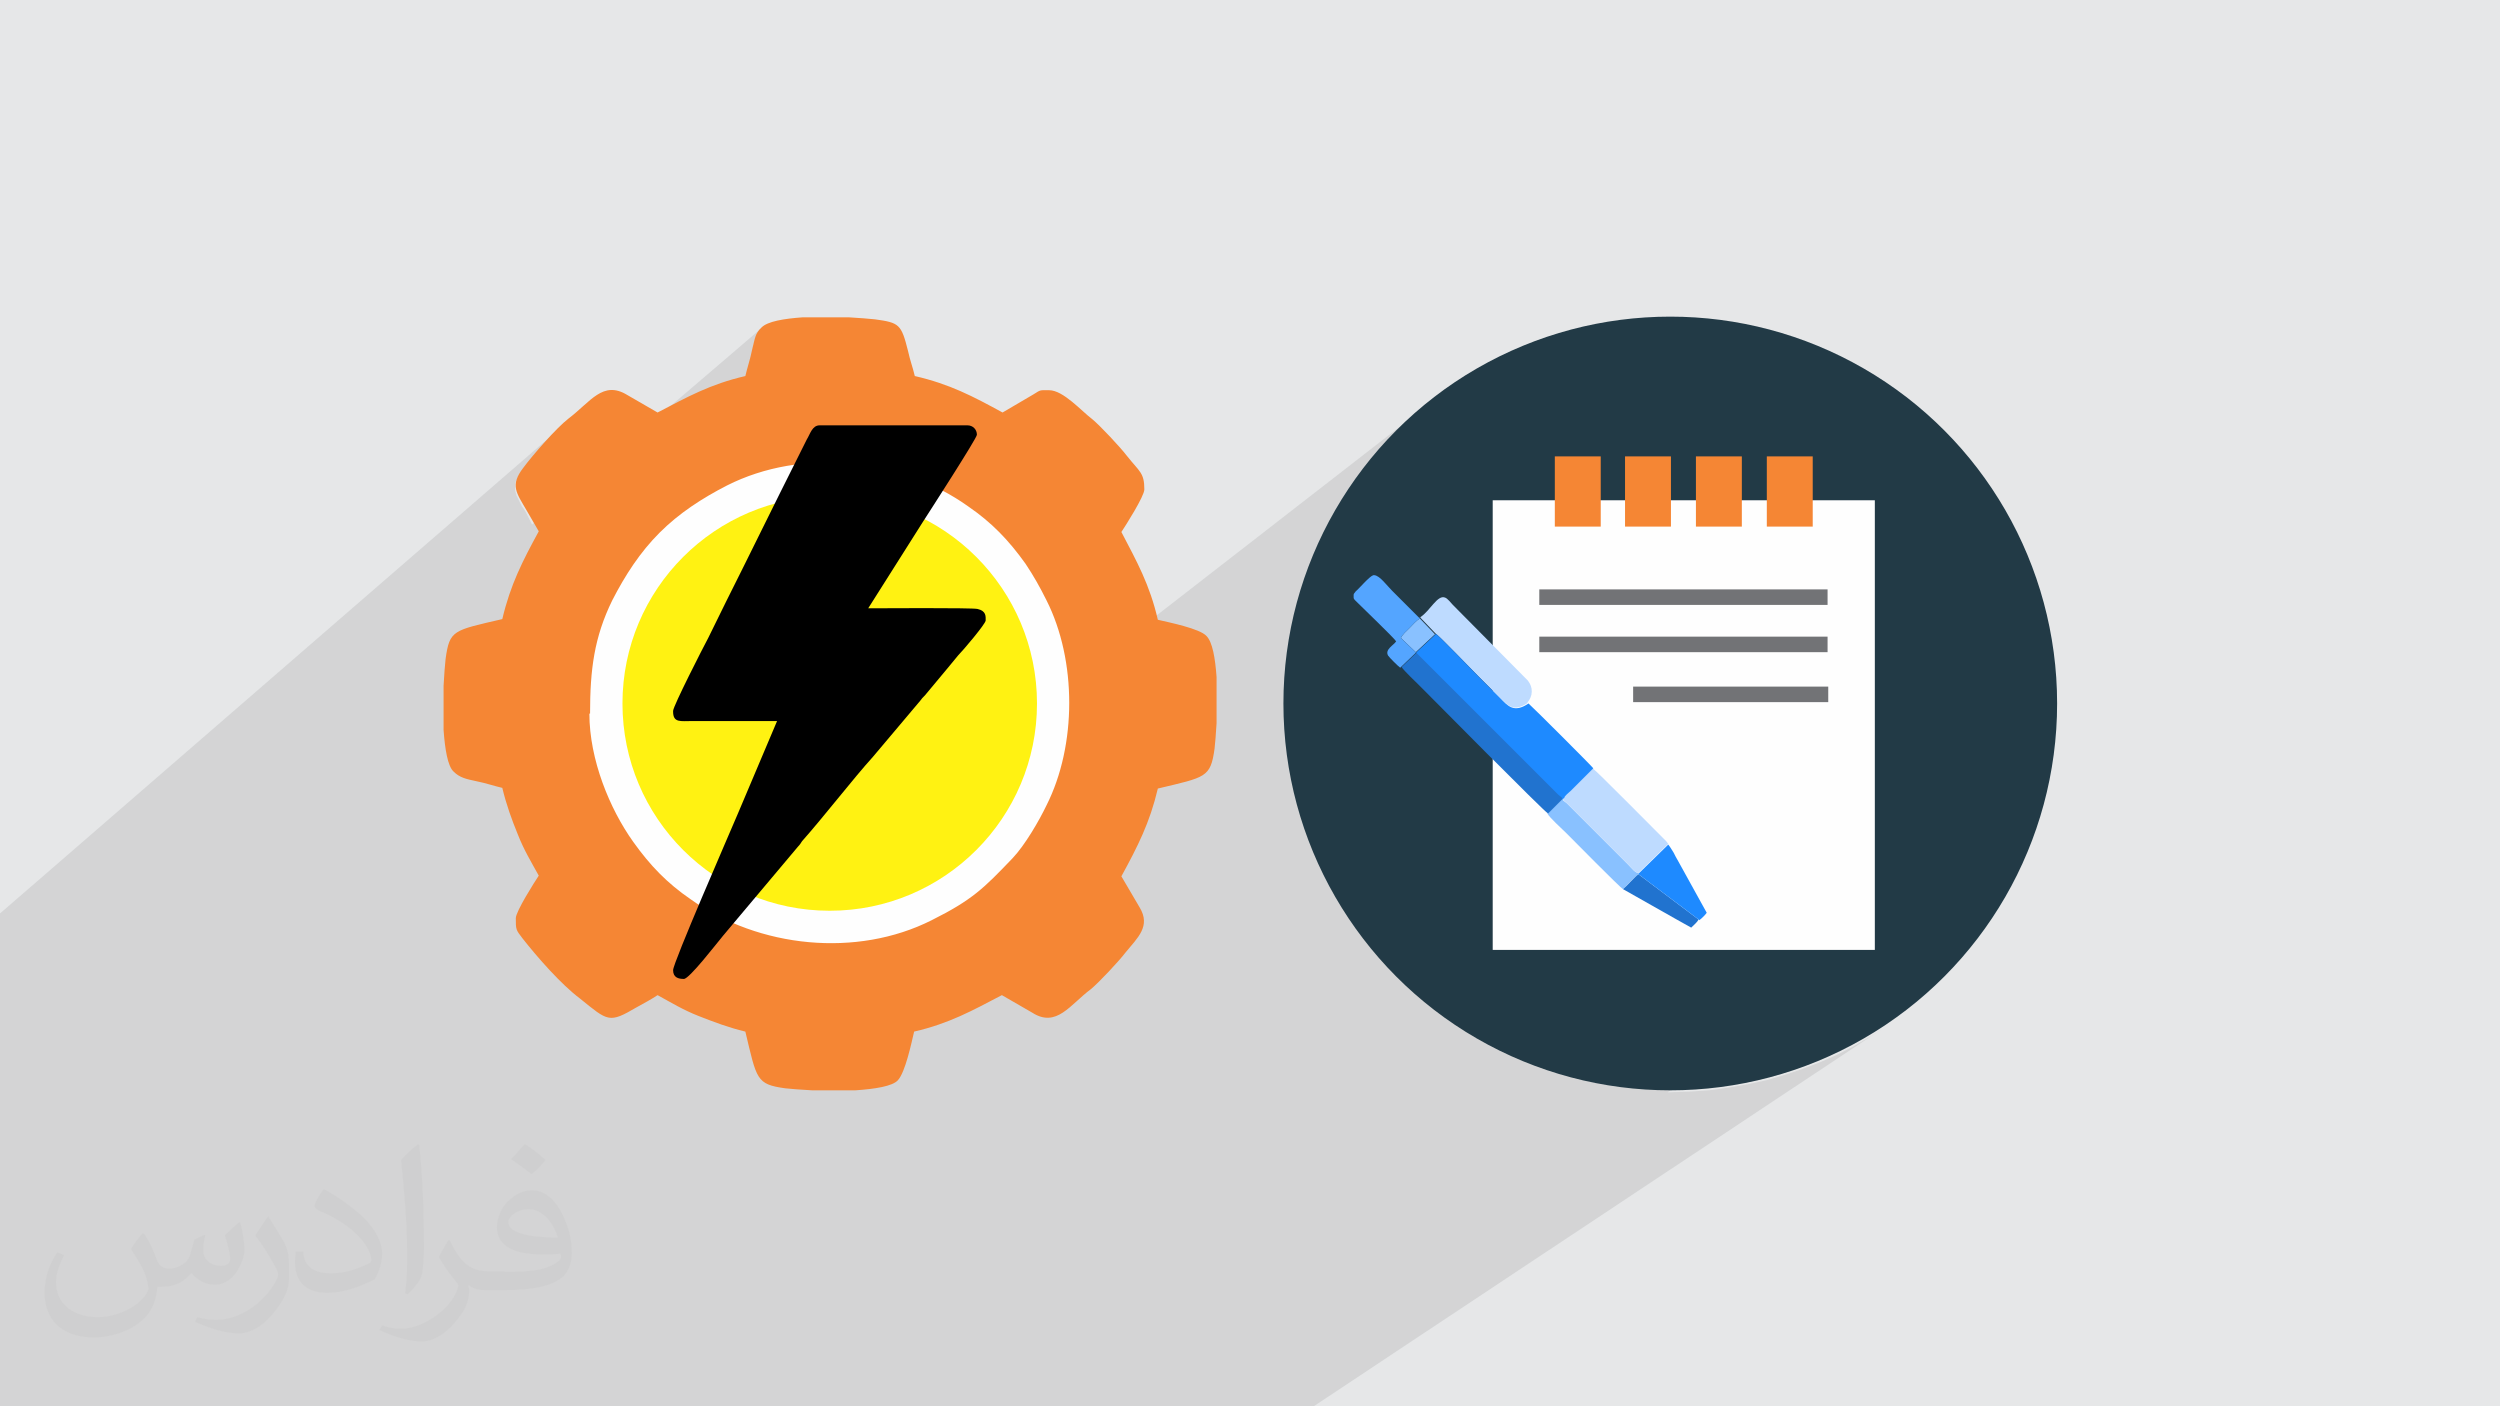 <?xml version="1.0" encoding="UTF-8"?>
<!DOCTYPE svg PUBLIC "-//W3C//DTD SVG 1.1//EN" "http://www.w3.org/Graphics/SVG/1.1/DTD/svg11.dtd">
<!-- Creator: CorelDRAW 2017 -->
<svg xmlns="http://www.w3.org/2000/svg" xml:space="preserve" width="3.703in" height="2.083in" version="1.1" style="shape-rendering:geometricPrecision; text-rendering:geometricPrecision; image-rendering:optimizeQuality; fill-rule:evenodd; clip-rule:evenodd"
viewBox="0 0 3703 2083"
 xmlns:xlink="http://www.w3.org/1999/xlink"
 xmlns:xodm="http://www.corel.com/coreldraw/odm/2003">
 <defs>
  <style type="text/css">
   <![CDATA[
    .fil3 {fill:#FEFEFE}
    .fil8 {fill:#727376}
    .fil5 {fill:#FFF212}
    .fil4 {fill:#F58634}
    .fil7 {fill:#223A46}
    .fil6 {fill:black}
    .fil12 {fill:#1E8AFF}
    .fil10 {fill:#2173CF}
    .fil13 {fill:#54A5FF}
    .fil9 {fill:#89C1FF}
    .fil11 {fill:#BEDBFF}
    .fil0 {fill:#E6E7E8}
    .fil2 {fill:#373435;fill-opacity:0.031}
    .fil1 {fill:#373435;fill-opacity:0.102}
   ]]>
  </style>
 </defs>
 <g id="Layer_x0020_1">
  <polygon class="fil0" points="0,0 3703,0 3703,2083 0,2083 "/>
  <path class="fil1" d="M595 2083l-19 0 -6 0 -10 0 -6 0 -4 0 -1 0 0 0 -2 0 -5 0 -5 0 -1 0 -2 0 -17 0 -11 0 -7 0 -32 0 -20 0 -3 0 -2 0 -10 0 -14 0 -2 0 -1 0 -41 0 -3 0 -89 0 -82 0 0 0 -11 0 -7 0 -5 0 -53 0 -3 0 -32 0 -16 0 -4 0 -27 0 -3 0 -15 0 -6 0 -18 0 0 -3 0 -23 0 -49 0 -10 0 -26 0 -31 0 -2 0 -52 0 -27 0 -29 0 -23 0 -29 0 -2 0 -37 0 -39 0 -34 0 -18 0 0 0 -3 0 -14 0 -20 0 -1 0 -39 0 -17 0 -7 0 -11 0 -24 0 -14 0 -27 0 -1 0 -18 0 0 0 -25 0 -62 0 -13 0 0 0 0 839 -727 -4 3 -3 3 38 -33 -5 5 -5 5 -5 5 -27 23 -1 1 -5 5 -5 5 -5 5 -5 5 -5 5 -5 5 -5 5 -4 5 -4 5 -4 5 -3 4 -3 4 -3 5 -3 4 -2 4 -2 4 -1 4 0 4 0 3 0 3 1 3 1 4 2 4 2 4 2 4 2 4 3 4 3 5 2 4 2 4 2 4 2 4 1 2 340 -291 -2 2 -3 4 -2 4 -2 4 -1 4 -1 4 -1 4 -1 5 -1 5 -1 5 -1 5 -1 5 -1 5 -1 5 -1 5 -1 5 -1 5 -334 284 -2 4 -2 4 -2 4 -2 4 -2 4 -2 4 -2 4 -2 4 -1 4 -1 4 -1 4 -1 4 -1 4 -1 4 -1 5 -1 5 -1 5 -1 5 -85 72 0 3 0 4 314 -266 15 -12 16 -11 16 -10 17 -10 17 -9 18 -8 18 -7 19 -6 19 -5 20 -5 20 -4 20 -3 14 -1 6 -5 3 -2 4 -1 219 0 3 0 3 1 2 1 2 2 2 2 1 2 1 3 0 3 0 1 -1 1 -1 2 -1 2 -2 3 -2 3 -2 4 -2 4 -3 4 -3 5 -3 5 -3 5 -1 2 15 8 16 10 16 11 15 12 15 13 14 13 13 14 13 15 12 15 11 16 10 16 10 17 9 17 8 18 7 18 6 19 5 19 5 20 3 15 505 -392 -22 17 -21 18 -20 19 -19 20 -18 21 -17 22 -16 22 -15 23 -14 24 -13 25 -11 25 -10 26 -9 27 -8 27 -6 28 -4 21 120 -91 3 -2 3 -1 2 0 3 1 3 2 3 3 3 3 1 1 160 -121 6 0 85 -65 68 0 0 28 37 -28 68 0 0 27 37 -27 68 0 0 27 37 -27 68 0 0 65 92 0 0 666 -308 207 4 0 29 -1 29 -2 29 -4 28 -5 28 -6 27 -8 27 -9 26 -10 25 -11 25 -13 24 -14 23 -15 -854 567 -167 0 -296 0 -5 0 0 0 -36 0 -125 0 -8 0 0 0 -1 0 -17 0 -13 0 -43 0 -92 0 -11 0 -53 0 -8 0 -7 0 -1 0 -5 0 -2 0 -2 0 -6 0 -2 0 -68 0 -28 0 -20 0 -33 0 -57 0 -33 0 -6 0 -7 0 -12 0 -6 0 -9 0 -27 0 0 0 -11 0 -10 0 -1 0 -30 0 -3 0 -4 0 -15 0 -8 0 -18 0 -10 0 -2 0 -14 0 -1 0 -4 0 -1 0 -7 0 -1 0zm852 -1436l-40 33 0 0 40 -33z"/>
  <path class="fil2" d="M214 1828c7,11 12,21 16,32 3,7 5,19 21,19 5,0 11,-1 17,-5 7,-3 12,-9 14,-17l6 -21 15 -7 1 1c-2,8 -3,16 -3,21 0,18 15,24 27,24 7,0 13,-4 13,-10 0,-8 -4,-23 -8,-35 7,-7 14,-14 22,-20l1 1c4,15 6,30 6,40 0,10 -4,20 -8,27 -7,14 -20,25 -36,25 -12,0 -25,-6 -34,-17l-1 0c-9,11 -22,20 -43,20l-7 0c-1,14 -4,24 -9,33 -13,25 -50,42 -85,42 -49,0 -73,-28 -73,-66 0,-23 8,-45 19,-60l10 4c-7,14 -12,27 -12,40 0,35 29,52 62,52 31,0 68,-19 75,-42 -3,-25 -12,-36 -26,-59 4,-7 10,-15 17,-23l1 0 0 0 0 0 0 0 2 1 0 0 0 0 0 0 0 0 0 0 0 0 0 0 0 0 0 0 0 0 0 0 0 0 0 0 0 0 0 0zm564 -133c10,6 20,14 30,23 -6,8 -12,15 -21,21 -10,-8 -20,-15 -30,-22 7,-8 14,-15 20,-22l0 0 0 0 0 0 1 0 0 0 0 0zm5 96c-17,0 -30,11 -30,19 0,17 33,23 73,23 -5,-20 -22,-42 -43,-42l0 0zm-37 93c22,0 41,-1 55,-4 16,-4 30,-12 30,-18 0,-2 0,-3 -1,-5 -9,1 -19,1 -29,1 -29,0 -52,-7 -61,-23 -2,-5 -4,-10 -4,-16 0,-16 7,-32 19,-42 10,-9 21,-14 33,-14 20,0 37,16 48,42 6,14 11,30 11,51 0,14 -4,25 -12,34 -16,15 -45,21 -90,21l-20 0 0 0 -5 0c-11,0 -19,-2 -25,-7l-1 0c0,3 1,5 1,7 0,10 -3,23 -10,33 -20,30 -42,43 -60,43 -19,0 -42,-7 -63,-17l4 -7c7,3 16,5 29,5 34,0 78,-33 84,-64 -1,-3 -4,-6 -7,-10 -10,-12 -16,-22 -22,-32 5,-10 10,-18 14,-25l2 0c14,29 28,46 57,46l5 0 0 0 21 0 0 0 0 0 0 0 -3 1 0 0 0 0zm-146 31c2,-14 3,-29 3,-43l0 -21c0,-39 -5,-96 -9,-133 7,-8 17,-17 25,-23l2 1c5,47 7,101 7,151 0,13 -1,26 -2,35 -1,12 -8,21 -22,35l-3 -1 0 0 0 0 0 0 -1 -1 0 0 0 0zm-151 -62c1,18 10,33 41,33 20,0 36,-5 55,-14 3,-1 5,-3 5,-5 0,-12 -9,-27 -24,-41 -14,-13 -34,-25 -52,-32 -6,-3 -8,-5 -8,-8 0,-5 7,-16 13,-24l2 0c20,11 43,27 60,44 15,16 25,33 25,51 0,13 -4,26 -11,38 -22,11 -46,20 -70,20 -29,0 -48,-14 -48,-45 0,-3 0,-9 1,-16l10 0 0 0 0 0 0 0 1 -1 0 0 0 0 0 0zm-52 -52l18 29c7,11 13,22 13,41l0 24c0,19 -12,39 -32,60 -15,14 -29,20 -42,20 -19,0 -40,-6 -65,-17l3 -7c8,2 17,4 28,4 36,0 72,-26 89,-58 2,-4 3,-7 3,-9 0,-4 -2,-8 -4,-11 -9,-17 -19,-33 -30,-47 6,-9 12,-18 18,-27l1 0 0 -2 0 0 0 0 0 0z"/>
  <g id="_1756983993776">
   <circle class="fil3" cx="1229" cy="1042" r="403"/>
   <g>
    <g>
     <path class="fil4" d="M874 1057c0,-65 6,-113 33,-168 19,-37 41,-71 70,-100 29,-29 63,-51 100,-70 111,-56 256,-41 357,31 35,24 60,50 85,85 12,18 21,34 31,54 45,89 45,215 0,304 -11,23 -32,59 -50,78 -43,45 -60,62 -120,92 -111,56 -256,41 -357,-31 -35,-24 -60,-50 -85,-85 -35,-49 -65,-122 -65,-190zm315 -587l68 0c16,1 30,2 39,3 36,5 39,7 49,47 3,14 7,24 10,37 52,12 86,30 130,54l46 -27c11,-7 9,-6 23,-6 21,0 48,31 64,43 11,9 42,42 51,54 19,24 26,25 26,50 0,10 -28,54 -34,63 23,44 42,78 54,130 17,4 62,13 72,24 9,9 13,33 15,61l0 68c-1,16 -2,30 -3,38 -6,43 -13,42 -84,59 -12,51 -30,86 -54,130l27 46c17,28 -3,45 -21,67 -9,12 -39,44 -51,54 -31,23 -51,58 -87,35l-45 -26c-44,23 -78,42 -130,54 -4,17 -13,60 -24,72 -8,9 -34,13 -63,15l-64 0c-17,-1 -32,-2 -40,-3 -43,-6 -42,-13 -59,-84 -25,-6 -46,-14 -69,-23 -23,-9 -41,-20 -61,-31 -9,6 -20,12 -31,18 -41,24 -42,21 -84,-13 -28,-21 -63,-61 -85,-89 -10,-13 -10,-13 -10,-30 0,-10 28,-54 34,-63 -11,-20 -22,-38 -31,-61 -9,-22 -17,-44 -23,-69 -13,-3 -24,-7 -39,-10 -14,-3 -24,-5 -33,-14 -9,-8 -13,-34 -15,-62l0 -65c1,-17 2,-32 3,-40 6,-43 11,-42 84,-59 12,-51 30,-86 54,-130 -6,-10 -12,-21 -18,-31 -15,-26 -25,-37 -5,-63 14,-19 49,-59 67,-73 33,-25 51,-57 87,-35l45 26c44,-23 78,-42 130,-54 3,-13 7,-24 10,-39 4,-15 4,-24 14,-33 9,-9 33,-13 61,-15z"/>
     <circle class="fil5" cx="1229" cy="1042" r="307"/>
    </g>
    <path class="fil6" d="M997 1054c0,17 11,14 29,14l125 0 -58 137c-14,33 -96,221 -96,232 0,11 8,13 16,13 8,0 48,-52 58,-64l111 -132c3,-3 4,-5 6,-8 32,-36 76,-93 105,-125l70 -83c3,-4 3,-4 7,-8l35 -42c5,-6 9,-11 14,-17 7,-7 41,-47 41,-52 0,-6 1,-14 -12,-17 -7,-2 -151,-1 -162,-1l81 -128c9,-14 80,-124 80,-129 0,-8 -6,-14 -14,-14l-219 0c-11,0 -14,13 -19,21l-40 80c-18,36 -35,71 -53,107 -18,36 -35,70 -53,107 -7,13 -52,101 -52,108z"/>
   </g>
   <g>
    <circle class="fil7" cx="2474" cy="1042" r="573"/>
    <g>
     <g>
      <rect class="fil3" x="2211" y="741" width="566" height="666"/>
      <g>
       <rect class="fil4" x="2303" y="676" width="68" height="104"/>
       <rect class="fil4" x="2407" y="676" width="68" height="104"/>
       <rect class="fil4" x="2512" y="676" width="68" height="104"/>
       <rect class="fil4" x="2617" y="676" width="68" height="104"/>
      </g>
      <rect class="fil8" x="2280" y="873" width="427" height="23"/>
      <rect class="fil8" x="2280" y="943" width="427" height="23"/>
      <rect class="fil8" x="2419" y="1017" width="289" height="23"/>
     </g>
     <g>
      <g>
       <path class="fil9" d="M2427 1294l0 1c-4,2 -19,18 -23,22 -4,-2 -78,-77 -84,-83 -6,-6 -25,-23 -28,-29l21 -21 3 -2c-2,4 -2,2 5,8l91 91c5,5 10,12 15,12z"/>
       <path class="fil9" d="M2126 939l-29 27 -22 -21c2,-5 9,-11 13,-15 5,-5 9,-10 15,-14l22 23z"/>
      </g>
      <g>
       <path class="fil10" d="M2314 1184l-21 21c-5,-2 -173,-172 -190,-189 -6,-6 -23,-22 -27,-28l23 -22 210 210c6,6 5,3 6,7z"/>
       <path class="fil10" d="M2516 1362c-2,4 -8,9 -11,12 -9,-5 -16,-9 -25,-14l-76 -43c5,-4 19,-20 23,-22l89 67z"/>
      </g>
      <g>
       <path class="fil11" d="M2471 1250l-44 43c-5,0 -10,-7 -15,-12l-91 -91c-7,-7 -6,-4 -5,-8 1,-3 7,-9 10,-11 4,-4 7,-7 11,-11 7,-7 15,-15 22,-22 5,3 93,92 109,108l3 4z"/>
       <path class="fil11" d="M2263 1041c-22,15 -30,3 -42,-8 -11,-11 -21,-21 -32,-32 -8,-8 -59,-61 -63,-63l-22 -23 0 -1c14,-9 25,-33 36,-29 4,1 9,8 12,11l111 112c8,10 8,23 -1,33z"/>
      </g>
      <g>
       <path class="fil12" d="M2263 1041c9,8 95,94 97,97 -7,7 -15,15 -22,22 -4,4 -7,7 -11,11 -3,3 -10,8 -10,11l-3 2c-1,-4 1,-1 -6,-7l-210 -210 0 -1 29 -27c4,2 55,55 63,63 11,11 21,21 32,32 11,11 20,23 42,8z"/>
       <path class="fil12" d="M2516 1362l-89 -67 0 -1 44 -43c2,2 6,9 8,12 2,4 4,8 7,13l42 76c-2,3 -8,9 -11,11z"/>
      </g>
      <path class="fil13" d="M2103 915l0 1c-6,4 -10,9 -15,14 -4,4 -11,10 -13,15l22 21 0 1 -23 22c-3,-2 -16,-15 -18,-18 -5,-9 8,-15 12,-21 -3,-5 -51,-51 -60,-60 -2,-2 -3,-3 -3,-5l0 -4c0,-2 2,-3 3,-5 5,-4 20,-22 26,-24l2 0c8,1 18,15 26,23l40 40z"/>
     </g>
    </g>
   </g>
  </g>
 </g>
</svg>
